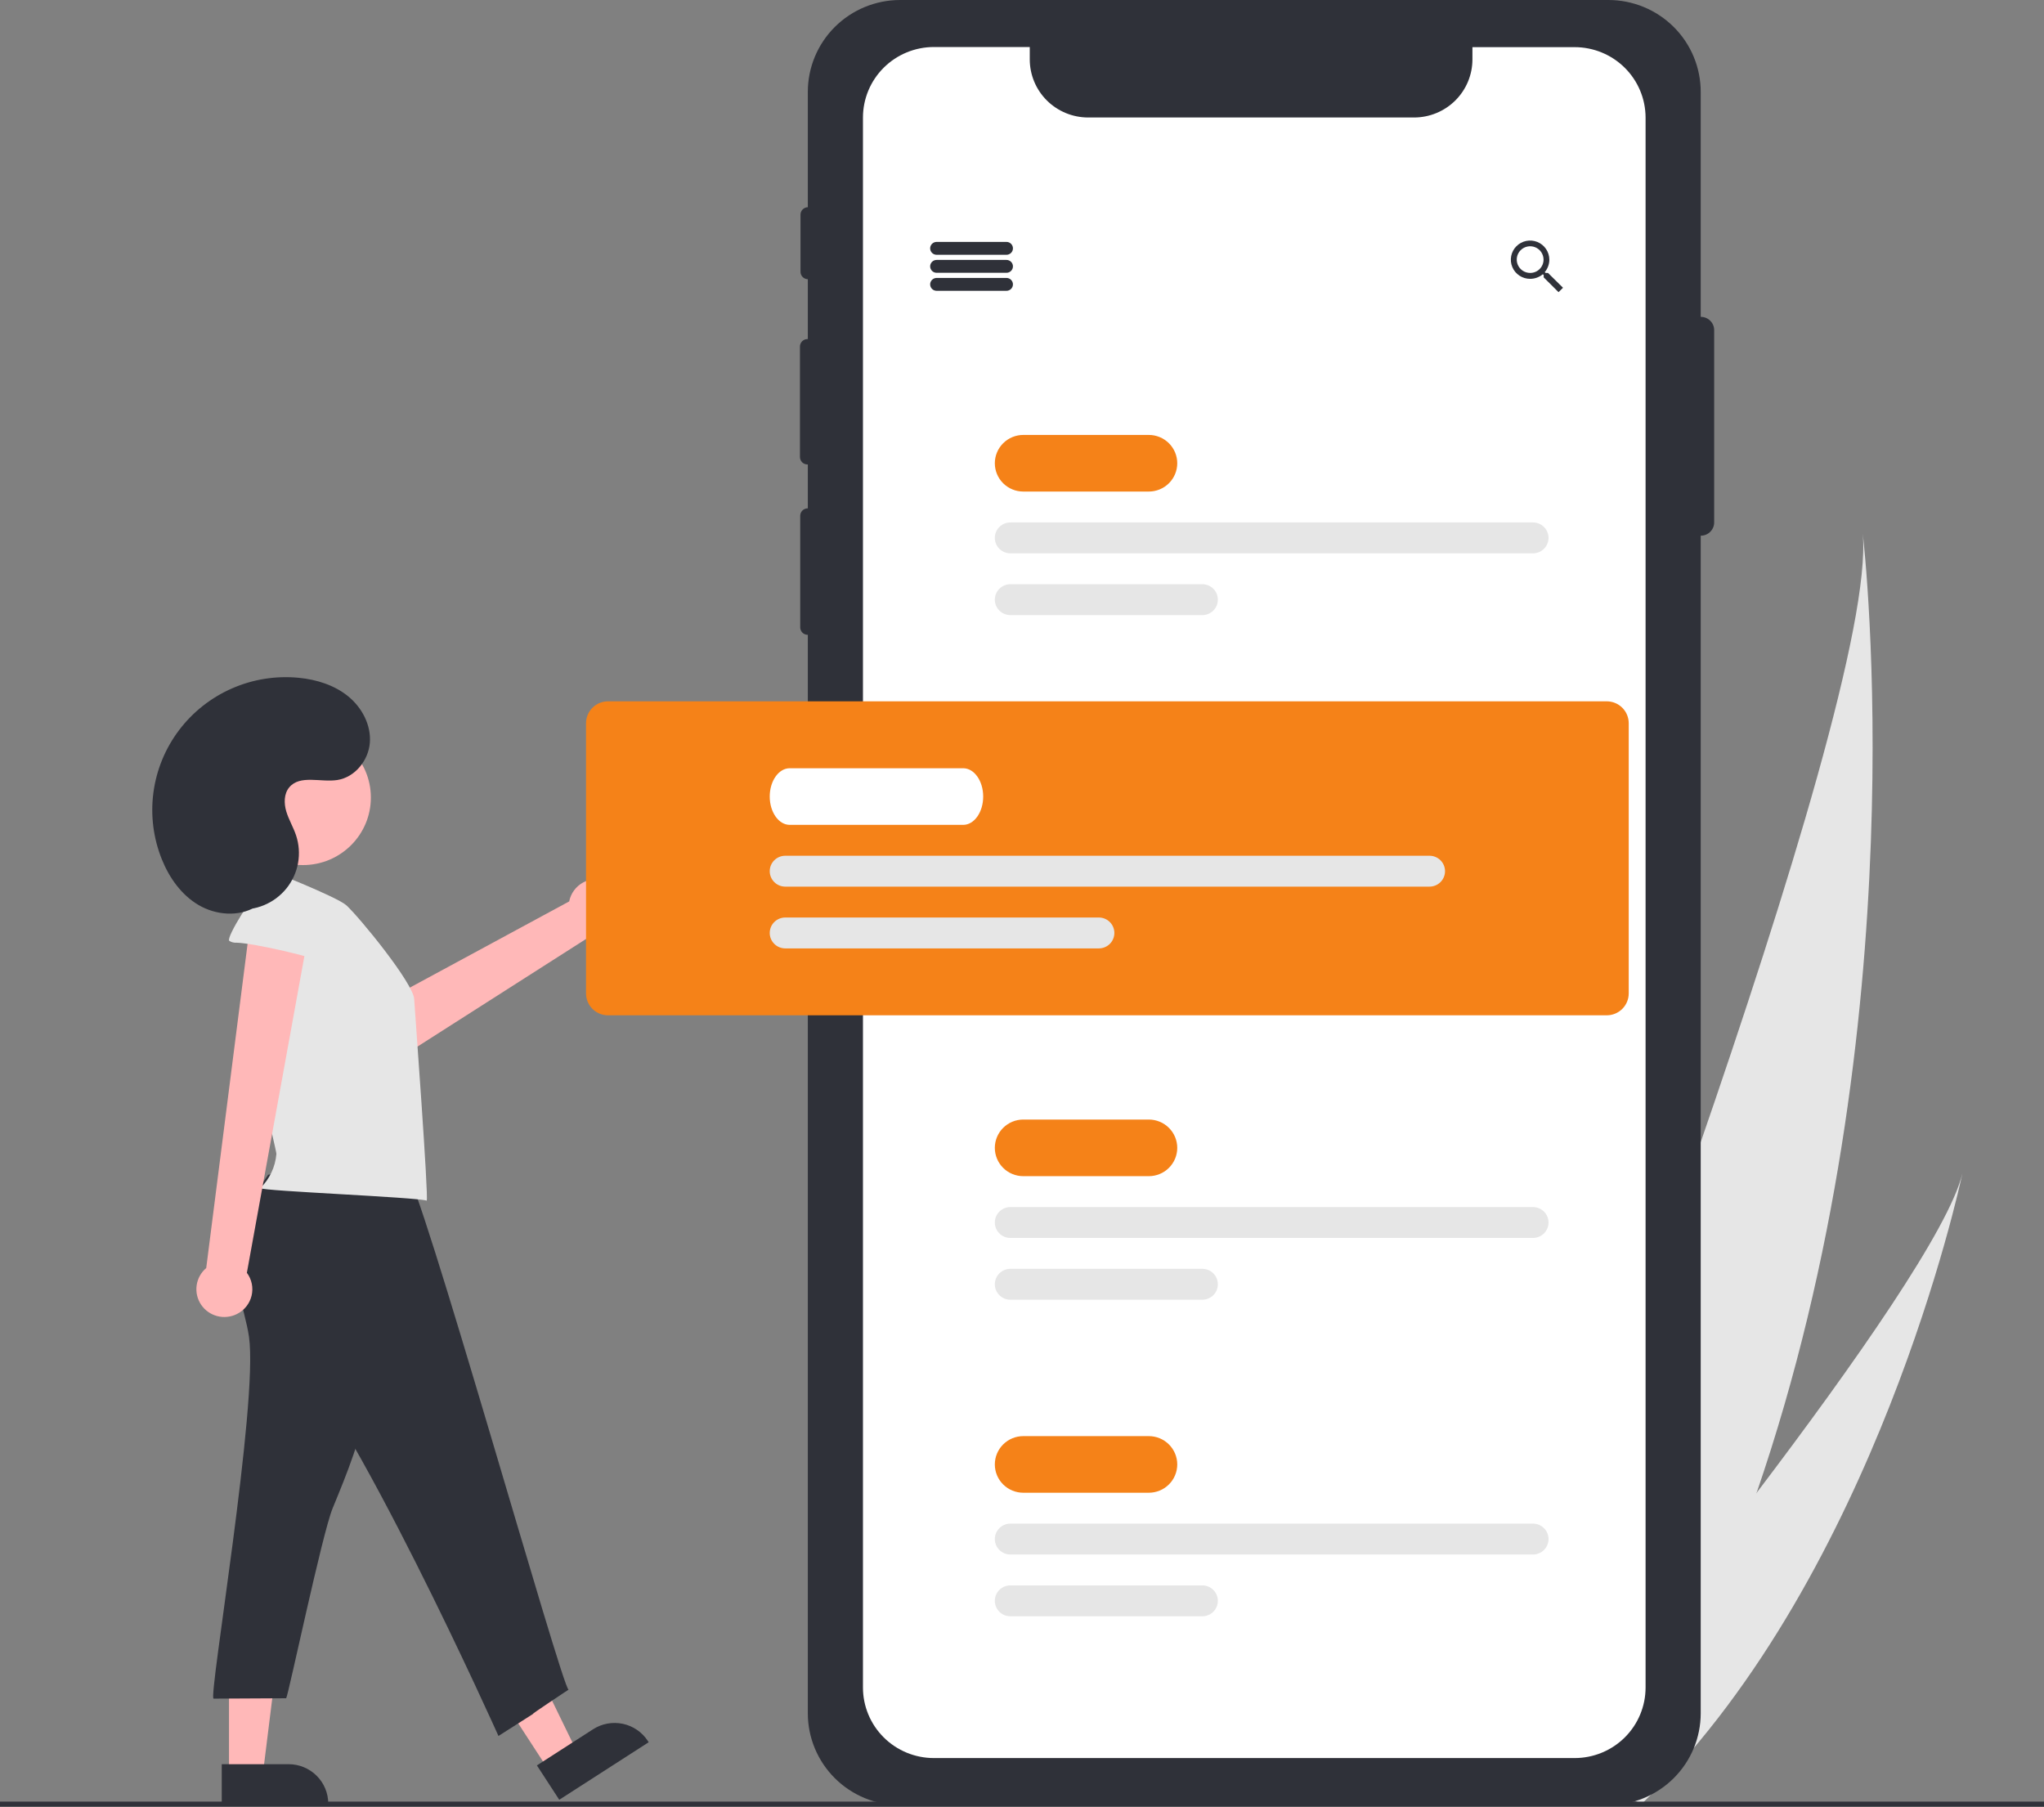 <svg width="310" height="274" viewBox="0 0 310 274" fill="none" xmlns="http://www.w3.org/2000/svg">
<rect x="0" y="0" width="310" height="274" fill="#808080" stroke="none"/>
<g clip-path="url(#clip0_22_3609)">
<path d="M266.413 226.397C261.182 241.636 254.456 256.842 245.838 271.314C245.647 271.64 245.453 271.96 245.258 272.284L223.924 265.571C224.047 265.264 224.181 264.92 224.325 264.545C232.93 242.409 284.847 107.545 282.517 80.954C282.768 83.131 290.889 155.162 266.413 226.397Z" fill="#E6E6E6"/>
<path d="M249.954 272.609C249.664 272.904 249.367 273.197 249.067 273.483L233.062 268.447C233.279 268.186 233.531 267.879 233.821 267.533C238.561 261.775 252.653 244.536 266.413 226.397C281.201 206.905 295.609 186.376 297.628 177.941C297.223 179.86 284.594 238.25 249.954 272.609Z" fill="#E6E6E6"/>
<path d="M257.954 48.054C257.948 48.054 257.942 48.055 257.936 48.056V13.93C257.936 10.236 256.461 6.693 253.834 4.08C251.208 1.468 247.646 0 243.931 0H136.522C132.808 0 129.246 1.468 126.619 4.08C123.993 6.693 122.517 10.236 122.517 13.93V31.425C122.221 31.431 121.938 31.553 121.731 31.763C121.523 31.974 121.407 32.257 121.407 32.552V41.217C121.407 41.512 121.523 41.796 121.731 42.006C121.938 42.217 122.221 42.339 122.517 42.345V51.422H122.46C122.311 51.422 122.163 51.452 122.025 51.508C121.888 51.565 121.762 51.648 121.657 51.753C121.551 51.858 121.468 51.983 121.411 52.12C121.354 52.257 121.324 52.404 121.324 52.552V69.308C121.324 69.457 121.354 69.604 121.411 69.741C121.468 69.878 121.551 70.002 121.657 70.108C121.762 70.212 121.888 70.296 122.025 70.352C122.163 70.409 122.311 70.438 122.46 70.438H122.517V77.094H122.499C122.35 77.093 122.203 77.123 122.065 77.18C121.927 77.236 121.802 77.32 121.696 77.424C121.591 77.529 121.507 77.654 121.45 77.791C121.393 77.928 121.363 78.075 121.363 78.223V95.144C121.363 95.292 121.393 95.439 121.45 95.576C121.507 95.713 121.591 95.838 121.696 95.943C121.802 96.047 121.927 96.131 122.065 96.188C122.203 96.244 122.35 96.273 122.499 96.273H122.517V259.827C122.517 263.521 123.993 267.065 126.619 269.677C129.246 272.289 132.808 273.757 136.522 273.757H243.931C247.646 273.757 251.208 272.289 253.834 269.677C256.461 267.065 257.936 263.521 257.936 259.827V81.237C257.942 81.237 257.948 81.239 257.954 81.239C258.219 81.239 258.482 81.186 258.728 81.085C258.973 80.984 259.196 80.836 259.384 80.649C259.572 80.462 259.721 80.241 259.823 79.996C259.924 79.752 259.977 79.491 259.977 79.227V50.066C259.977 49.532 259.764 49.02 259.384 48.643C259.005 48.266 258.49 48.054 257.954 48.054Z" fill="#2F3139"/>
<path d="M249.574 17.83V255.924C249.573 258.761 248.439 261.481 246.422 263.486C244.405 265.492 241.67 266.618 238.818 266.618H141.635C138.783 266.618 136.048 265.492 134.031 263.486C132.014 261.481 130.88 258.761 130.879 255.924V17.83C130.879 14.992 132.012 12.271 134.029 10.265C136.046 8.259 138.782 7.131 141.635 7.131H156.177V9.009C156.178 11.345 157.112 13.585 158.772 15.237C160.433 16.889 162.685 17.817 165.034 17.818H214.477C216.822 17.813 219.07 16.883 220.727 15.231C222.383 13.58 223.314 11.342 223.314 9.009V7.151H238.818C241.667 7.151 244.4 8.275 246.416 10.277C248.433 12.28 249.568 14.996 249.574 17.83Z" fill="white"/>
<path d="M91.984 133.599C91.41 133.377 90.793 133.284 90.178 133.325C89.563 133.367 88.965 133.542 88.425 133.838C87.886 134.134 87.418 134.544 87.055 135.04C86.692 135.535 86.443 136.104 86.325 136.705L51.693 155.436L57.782 162.252L89.944 141.722C90.973 141.852 92.015 141.603 92.871 141.02C93.728 140.438 94.34 139.563 94.591 138.562C94.843 137.561 94.716 136.502 94.236 135.588C93.755 134.673 92.954 133.965 91.984 133.599Z" fill="#FFB8B8"/>
<path d="M83.151 268.364L87.466 265.587L78.754 247.709L72.385 251.807L83.151 268.364Z" fill="#FFB8B8"/>
<path d="M98.381 264.218L84.818 272.944L81.429 267.732L89.947 262.251C91.285 261.391 92.912 261.094 94.47 261.426C96.028 261.758 97.389 262.693 98.254 264.023L98.381 264.218Z" fill="#2F3139"/>
<path d="M34.732 269.009H39.872L42.318 249.291H34.732V269.009Z" fill="#FFB8B8"/>
<path d="M49.783 273.756H33.631V267.548H43.776C44.565 267.548 45.346 267.703 46.075 268.003C46.804 268.303 47.466 268.744 48.024 269.298C48.581 269.853 49.024 270.512 49.326 271.237C49.628 271.962 49.783 272.739 49.783 273.524V273.756Z" fill="#2F3139"/>
<path d="M152.646 38.639H142.051C141.791 38.639 141.542 38.536 141.358 38.353C141.174 38.17 141.07 37.922 141.07 37.663C141.07 37.404 141.174 37.156 141.358 36.973C141.542 36.79 141.791 36.687 142.051 36.687H152.646C152.906 36.687 153.156 36.79 153.34 36.973C153.524 37.156 153.627 37.404 153.627 37.663C153.627 37.922 153.524 38.17 153.34 38.353C153.156 38.536 152.906 38.639 152.646 38.639Z" fill="#2F3139"/>
<path d="M152.646 41.37H142.051C141.791 41.37 141.542 41.268 141.358 41.085C141.174 40.902 141.07 40.654 141.07 40.395C141.07 40.136 141.174 39.888 141.358 39.705C141.542 39.522 141.791 39.419 142.051 39.419H152.646C152.906 39.419 153.156 39.522 153.34 39.705C153.524 39.888 153.627 40.136 153.627 40.395C153.627 40.654 153.524 40.902 153.34 41.085C153.156 41.268 152.906 41.37 152.646 41.37Z" fill="#2F3139"/>
<path d="M152.646 44.103H142.051C141.791 44.103 141.542 44 141.358 43.817C141.174 43.634 141.07 43.386 141.07 43.127C141.07 42.868 141.174 42.62 141.358 42.437C141.542 42.254 141.791 42.151 142.051 42.151H152.646C152.906 42.151 153.156 42.254 153.34 42.437C153.524 42.62 153.627 42.868 153.627 43.127C153.627 43.386 153.524 43.634 153.34 43.817C153.156 44 152.906 44.103 152.646 44.103Z" fill="#2F3139"/>
<path d="M234.774 41.39H234.416L234.279 41.277C234.73 40.742 234.978 40.066 234.978 39.368C234.975 38.794 234.8 38.233 234.477 37.758C234.153 37.282 233.696 36.912 233.161 36.695C232.626 36.478 232.039 36.424 231.473 36.539C230.908 36.654 230.389 36.933 229.983 37.342C229.577 37.75 229.301 38.269 229.192 38.833C229.082 39.397 229.143 39.98 229.367 40.51C229.591 41.039 229.967 41.491 230.449 41.807C230.931 42.124 231.496 42.291 232.074 42.288C232.774 42.283 233.45 42.038 233.989 41.593L234.122 41.706V42.065L236.375 44.31L237.05 43.638L234.774 41.39ZM232.074 41.39C231.672 41.392 231.278 41.275 230.943 41.054C230.608 40.833 230.346 40.518 230.191 40.149C230.036 39.78 229.994 39.374 230.071 38.981C230.148 38.589 230.34 38.228 230.623 37.944C230.906 37.66 231.268 37.466 231.662 37.387C232.056 37.307 232.465 37.346 232.837 37.497C233.209 37.649 233.527 37.907 233.752 38.239C233.976 38.57 234.097 38.961 234.099 39.361L234.099 39.368C234.1 39.632 234.049 39.894 233.949 40.138C233.849 40.383 233.702 40.605 233.515 40.793C233.328 40.981 233.107 41.13 232.862 41.233C232.617 41.335 232.355 41.389 232.09 41.39C232.084 41.39 232.079 41.39 232.074 41.39Z" fill="#2F3139"/>
<path d="M174.229 74.547H155.195C154.051 74.547 152.953 74.095 152.143 73.29C151.334 72.485 150.879 71.393 150.879 70.254C150.879 69.115 151.334 68.023 152.143 67.218C152.953 66.413 154.051 65.96 155.195 65.96H174.229C175.374 65.96 176.472 66.413 177.281 67.218C178.091 68.023 178.546 69.115 178.546 70.254C178.546 71.393 178.091 72.485 177.281 73.29C176.472 74.095 175.374 74.547 174.229 74.547Z" fill="#F58218"/>
<path d="M232.499 83.915H153.233C152.609 83.915 152.01 83.668 151.569 83.229C151.127 82.79 150.879 82.195 150.879 81.573C150.879 80.952 151.127 80.357 151.569 79.917C152.01 79.478 152.609 79.231 153.233 79.231H232.499C233.124 79.231 233.722 79.478 234.164 79.917C234.606 80.357 234.854 80.952 234.854 81.573C234.854 82.195 234.606 82.79 234.164 83.229C233.722 83.668 233.124 83.915 232.499 83.915Z" fill="#E6E6E6"/>
<path d="M182.35 93.283H153.233C152.609 93.283 152.01 93.036 151.569 92.597C151.127 92.158 150.879 91.562 150.879 90.941C150.879 90.32 151.127 89.724 151.569 89.285C152.01 88.846 152.609 88.599 153.233 88.599H182.35C182.974 88.599 183.573 88.846 184.015 89.285C184.456 89.724 184.704 90.32 184.704 90.941C184.704 91.562 184.456 92.158 184.015 92.597C183.573 93.036 182.974 93.283 182.35 93.283Z" fill="#E6E6E6"/>
<path d="M174.229 178.372H155.195C154.051 178.372 152.953 177.92 152.143 177.115C151.334 176.309 150.879 175.217 150.879 174.079C150.879 172.94 151.334 171.848 152.143 171.043C152.953 170.237 154.051 169.785 155.195 169.785H174.229C175.374 169.785 176.472 170.237 177.281 171.043C178.091 171.848 178.546 172.94 178.546 174.079C178.546 175.217 178.091 176.309 177.281 177.115C176.472 177.92 175.374 178.372 174.229 178.372Z" fill="#F58218"/>
<path d="M232.499 187.74H153.233C152.609 187.74 152.01 187.493 151.569 187.054C151.127 186.615 150.879 186.019 150.879 185.398C150.879 184.777 151.127 184.181 151.569 183.742C152.01 183.303 152.609 183.056 153.233 183.056H232.499C233.124 183.056 233.722 183.303 234.164 183.742C234.606 184.181 234.854 184.777 234.854 185.398C234.854 186.019 234.606 186.615 234.164 187.054C233.722 187.493 233.124 187.74 232.499 187.74Z" fill="#E6E6E6"/>
<path d="M182.35 197.108H153.233C152.609 197.108 152.01 196.861 151.569 196.422C151.127 195.983 150.879 195.387 150.879 194.766C150.879 194.145 151.127 193.549 151.569 193.11C152.01 192.671 152.609 192.424 153.233 192.424H182.35C182.974 192.424 183.573 192.671 184.015 193.11C184.456 193.549 184.704 194.145 184.704 194.766C184.704 195.387 184.456 195.983 184.015 196.422C183.573 196.861 182.974 197.108 182.35 197.108Z" fill="#E6E6E6"/>
<path d="M174.229 226.381H155.195C154.051 226.381 152.953 225.929 152.143 225.124C151.334 224.319 150.879 223.227 150.879 222.088C150.879 220.949 151.334 219.857 152.143 219.052C152.953 218.247 154.051 217.794 155.195 217.794H174.229C175.374 217.794 176.472 218.247 177.281 219.052C178.091 219.857 178.546 220.949 178.546 222.088C178.546 223.227 178.091 224.319 177.281 225.124C176.472 225.929 175.374 226.381 174.229 226.381Z" fill="#F58218"/>
<path d="M232.499 235.749H153.233C152.609 235.749 152.01 235.502 151.569 235.063C151.127 234.624 150.879 234.028 150.879 233.407C150.879 232.786 151.127 232.19 151.569 231.751C152.01 231.312 152.609 231.065 153.233 231.065H232.499C233.124 231.065 233.722 231.312 234.164 231.751C234.606 232.19 234.854 232.786 234.854 233.407C234.854 234.028 234.606 234.624 234.164 235.063C233.722 235.502 233.124 235.749 232.499 235.749Z" fill="#E6E6E6"/>
<path d="M182.35 245.116H153.233C152.609 245.116 152.01 244.87 151.569 244.43C151.127 243.991 150.879 243.396 150.879 242.775C150.879 242.153 151.127 241.558 151.569 241.119C152.01 240.679 152.609 240.433 153.233 240.433H182.35C182.974 240.433 183.573 240.679 184.015 241.119C184.456 241.558 184.704 242.153 184.704 242.775C184.704 243.396 184.456 243.991 184.015 244.43C183.573 244.87 182.974 245.116 182.35 245.116Z" fill="#E6E6E6"/>
<path d="M243.683 153.977H92.214C91.33 153.976 90.482 153.626 89.857 153.004C89.232 152.382 88.88 151.539 88.879 150.659V109.676C88.88 108.796 89.232 107.953 89.857 107.331C90.482 106.709 91.33 106.359 92.214 106.358H243.683C244.567 106.359 245.415 106.709 246.04 107.331C246.665 107.953 247.017 108.797 247.018 109.676V150.659C247.017 151.539 246.665 152.382 246.04 153.004C245.415 153.626 244.567 153.976 243.683 153.977Z" fill="#F58218"/>
<path d="M37.763 202.736C39.21 212.841 31.543 257.61 32.394 257.606L43.405 257.548C43.798 256.799 48.852 232.642 50.437 228.766C52.65 223.387 54.883 217.942 55.754 212.197C56.574 206.803 56.17 201.307 55.636 195.878C55.661 195.716 55.647 195.551 55.595 195.396C55.543 195.241 55.455 195.101 55.338 194.986C55.22 194.872 55.077 194.787 54.921 194.738C54.764 194.69 54.598 194.679 54.436 194.707L39.662 193.95C36.617 193.793 35.895 193.13 36.358 196.104C36.679 198.325 37.441 200.487 37.763 202.736Z" fill="#2F3139"/>
<path d="M40.666 178.165C37.665 182.459 34.517 187.4 35.514 192.541C36.272 196.444 39.262 199.469 42.083 202.299C53.361 213.563 75.598 263.266 75.598 263.266C86.33 256.436 75.343 263.461 86.233 256.24C85.267 256.166 63.336 177.748 61.519 177.642C54.169 177.158 47.828 176.444 40.666 178.165Z" fill="#2F3139"/>
<path d="M52.539 137.299C51.015 135.947 40.299 131.776 40.299 131.776C40.102 131.75 39.902 131.756 39.707 131.793C39.097 131.946 38.819 132.7 38.95 133.31C39.08 133.919 38.011 143.936 37.736 148.491C37.253 156.441 41.96 174.448 41.919 174.999C41.757 176.963 40.893 178.803 39.482 180.187C39.849 180.639 63.131 181.547 64.714 182.083C65.034 181.68 62.912 153.116 62.814 151.503C62.651 149.053 54.552 139.154 52.539 137.299Z" fill="#E6E6E6"/>
<path d="M35.934 199.277C36.486 199.004 36.971 198.614 37.355 198.134C37.738 197.655 38.012 197.097 38.156 196.501C38.299 195.905 38.31 195.285 38.187 194.684C38.063 194.084 37.809 193.517 37.442 193.025L47.265 138.95L38.098 138.83L31.277 192.303C30.486 192.971 29.969 193.905 29.825 194.927C29.68 195.949 29.917 196.988 30.491 197.848C31.065 198.707 31.936 199.328 32.94 199.591C33.943 199.855 35.008 199.743 35.934 199.277Z" fill="#FFB8B8"/>
<path d="M35.854 142.963C35.471 142.99 35.091 142.892 34.771 142.682C34.225 142.217 38.675 135.11 39.554 135.004C42.415 134.676 45.358 134.567 48.132 135.336C50.907 136.105 53.516 137.853 54.756 140.441C55.274 141.519 51.519 146.94 49.812 146.144C47.767 145.191 38.546 143.029 35.854 142.963Z" fill="#E6E6E6"/>
<path d="M45.95 131.193C51.637 131.193 56.247 126.608 56.247 120.952C56.247 115.296 51.637 110.71 45.95 110.71C40.264 110.71 35.654 115.296 35.654 120.952C35.654 126.608 40.264 131.193 45.95 131.193Z" fill="#FFB8B8"/>
<path d="M35.838 137.885C37.269 138.034 38.714 137.823 40.042 137.273C41.37 136.723 42.538 135.85 43.44 134.735C44.341 133.619 44.946 132.297 45.201 130.888C45.456 129.48 45.351 128.031 44.897 126.673C44.487 125.447 43.802 124.324 43.427 123.088C43.052 121.852 43.042 120.39 43.874 119.399C45.502 117.46 48.641 118.68 51.151 118.294C53.826 117.883 55.878 115.331 56.092 112.647C56.306 109.963 54.9 107.307 52.806 105.601C50.713 103.895 48.013 103.055 45.319 102.791C41.86 102.453 38.371 103.007 35.19 104.399C32.008 105.79 29.24 107.974 27.152 110.738C25.064 113.502 23.727 116.755 23.27 120.182C22.812 123.61 23.25 127.096 24.54 130.307C25.665 133.108 27.503 135.716 30.114 137.25C32.725 138.784 36.173 139.079 38.776 137.53" fill="#2F3139"/>
<path d="M146.083 125.094H119.771C118.1 125.094 116.74 123.168 116.74 120.8C116.74 118.433 118.1 116.507 119.771 116.507H146.083C147.754 116.507 149.114 118.433 149.114 120.8C149.114 123.168 147.754 125.094 146.083 125.094Z" fill="white"/>
<path d="M216.804 134.462H119.095C118.47 134.462 117.871 134.215 117.43 133.776C116.988 133.337 116.74 132.741 116.74 132.12C116.74 131.499 116.988 130.903 117.43 130.464C117.871 130.025 118.47 129.778 119.095 129.778H216.804C217.428 129.778 218.027 130.025 218.468 130.464C218.91 130.903 219.158 131.499 219.158 132.12C219.158 132.741 218.91 133.337 218.468 133.776C218.027 134.215 217.428 134.462 216.804 134.462Z" fill="#E6E6E6"/>
<path d="M166.654 143.829H119.095C118.47 143.829 117.871 143.582 117.43 143.143C116.988 142.704 116.74 142.108 116.74 141.487C116.74 140.866 116.988 140.27 117.43 139.831C117.871 139.392 118.47 139.145 119.095 139.145H166.654C167.279 139.145 167.878 139.392 168.319 139.831C168.761 140.27 169.009 140.866 169.009 141.487C169.009 142.108 168.761 142.704 168.319 143.143C167.878 143.582 167.279 143.829 166.654 143.829Z" fill="#E6E6E6"/>
<path d="M310 273.219H0V274H310V273.219Z" fill="#2F3139"/>
</g>
<defs>
<clipPath id="clip0_22_3609">
<rect width="310" height="274" fill="white"/>
</clipPath>
</defs>
</svg>
